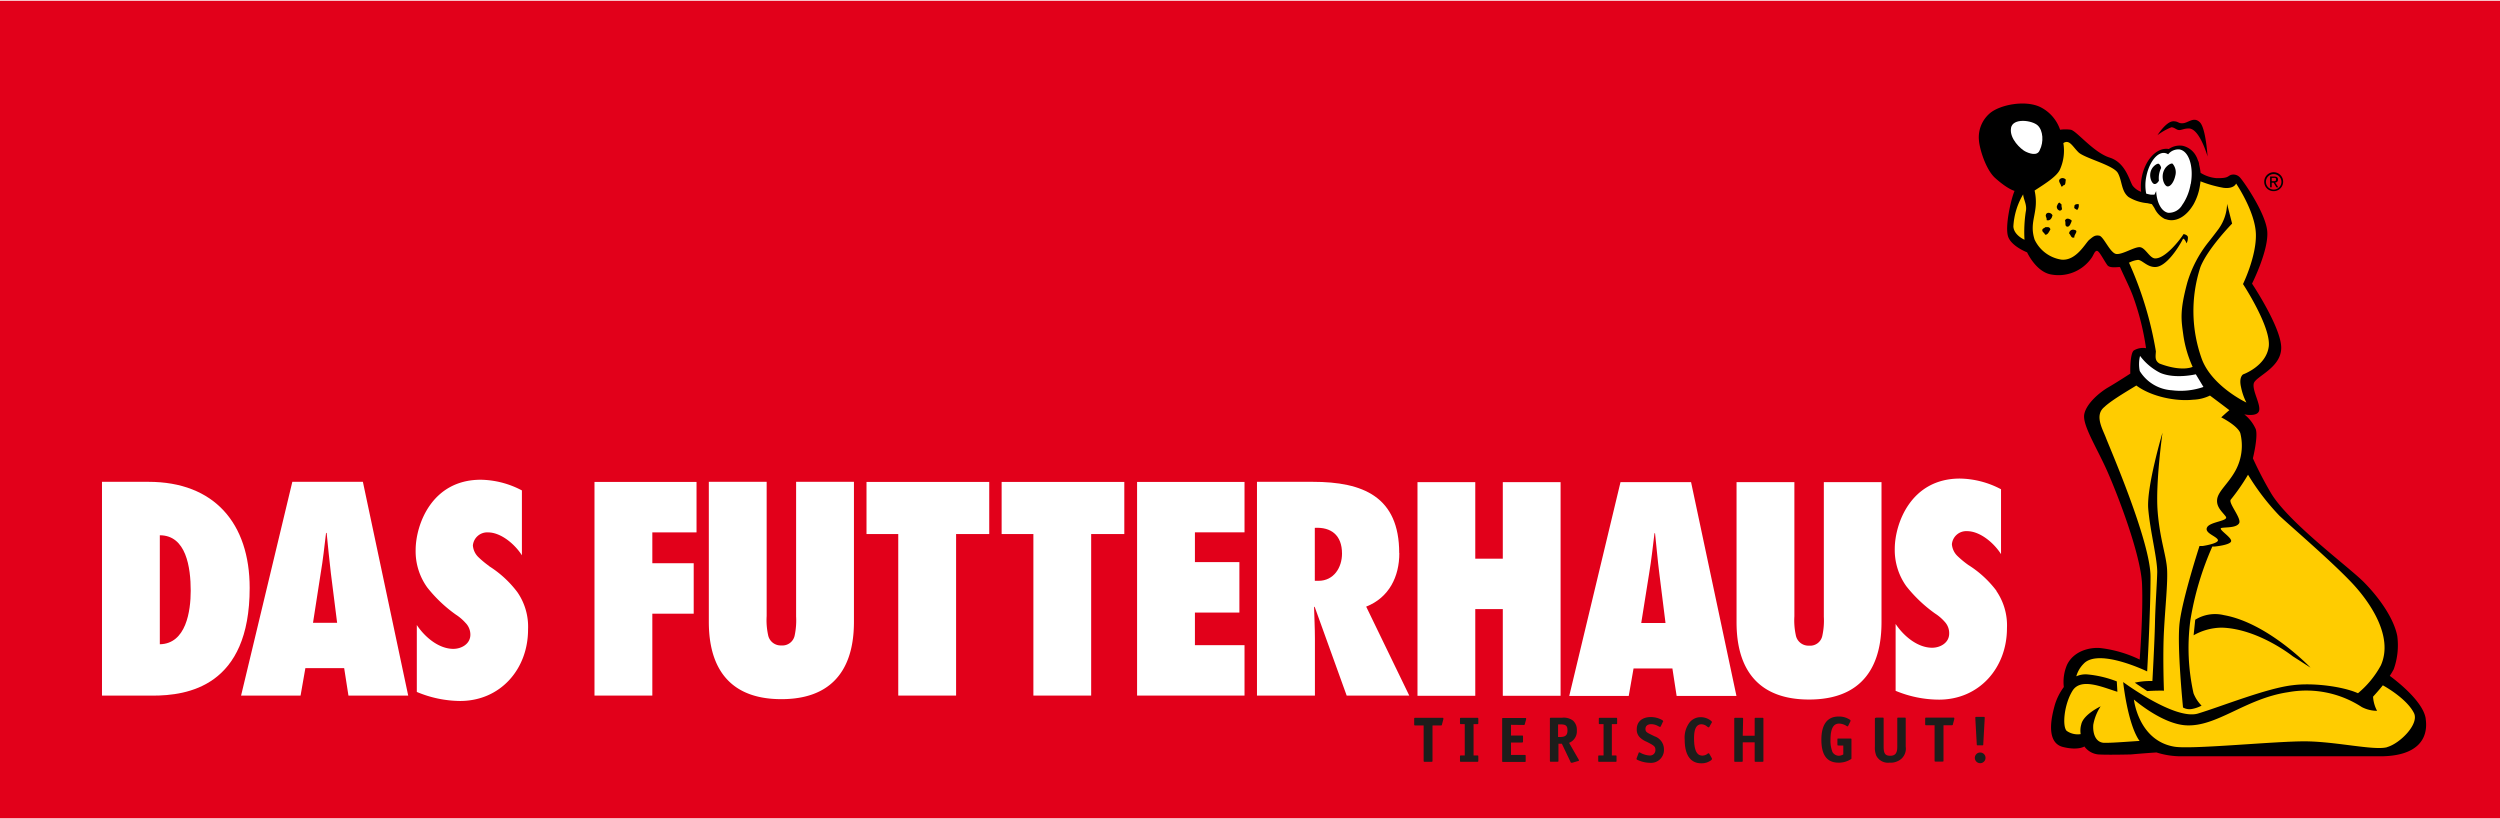 <svg xmlns="http://www.w3.org/2000/svg" viewBox="0 0 467.71 152.95" width="467" height="153"><defs><style>.cls-1{fill:#e2001a;}.cls-2{fill:#fff;}.cls-3{fill:#fc0;}.cls-4{fill:#1d1d1b;}</style></defs><g id="Layer_2" data-name="Layer 2"><g id="Ebene_2" data-name="Ebene 2"><rect class="cls-1" width="467.71" height="152.95"/><g id="Schriftzug"><path class="cls-2" d="M29.9,120.34V100c4.93,0,5.78,6,5.78,10.39,0,3.76-.85,9.91-5.78,10M27.78,90h-8.7v40h9.44c6.57,0,18.19-1.7,18.19-20.14C46.71,97.76,40.08,90,27.78,90"/><path class="cls-2" d="M58.56,116.37,60,107.09c.43-2.49.69-5,1-7.53h.11c.26,2.49.48,5,.79,7.53l1.17,9.28ZM54.69,90,45.1,130H56.23l.9-5.14h7.26l.8,5.14H76.37L67.89,90Z"/><path class="cls-2" d="M91.53,105.77a17.88,17.88,0,0,1-2-1.65,3.38,3.38,0,0,1-1.06-2.22,2.69,2.69,0,0,1,2.81-2.44c2.49,0,5.09,2.28,6.36,4.29V91.61a16.93,16.93,0,0,0-7.69-2c-9.22,0-12.19,8.48-12.19,13.15a11.59,11.59,0,0,0,2.17,7,25.92,25.92,0,0,0,5.36,5.09,8.83,8.83,0,0,1,1.8,1.54A3.12,3.12,0,0,1,88,118.6c0,1.75-1.7,2.65-3.18,2.65-2.76,0-5.36-2.23-6.84-4.46v12.52A21.28,21.28,0,0,0,86.07,131c7.53,0,12.72-5.94,12.72-13.36a11.36,11.36,0,0,0-2-7,19.88,19.88,0,0,0-5.3-4.87"/><polygon class="cls-2" points="111.22 129.99 122.04 129.99 122.04 114.67 129.78 114.67 129.78 105.23 122.04 105.23 122.04 99.46 130.31 99.46 130.31 90.02 111.22 90.02 111.22 129.99"/><path class="cls-2" d="M148.94,115.2a13.65,13.65,0,0,1-.26,3.5,2.34,2.34,0,0,1-2.5,1.91,2.4,2.4,0,0,1-2.49-2,12.93,12.93,0,0,1-.26-3.5V90H132.61v26.13c0,4.83,1.06,14.53,13.57,14.53s13.58-9.7,13.58-14.53V90H148.94Z"/><polygon class="cls-2" points="162.11 99.77 168.05 99.77 168.05 129.99 178.87 129.99 178.87 99.77 185.07 99.77 185.07 90.02 162.11 90.02 162.11 99.77"/><polygon class="cls-2" points="187.39 99.77 193.33 99.77 193.33 129.99 204.14 129.99 204.14 99.77 210.34 99.77 210.34 90.02 187.39 90.02 187.39 99.77"/><polygon class="cls-2" points="212.73 129.99 232.83 129.99 232.83 120.56 223.55 120.56 223.55 114.46 231.87 114.46 231.87 105.02 223.55 105.02 223.55 99.45 232.83 99.45 232.83 90.02 212.73 90.02 212.73 129.99"/><path class="cls-2" d="M246.67,108.52l-.69,0V98.61c3-.16,5.09,1.32,5.09,4.82,0,2.6-1.54,5.09-4.4,5.09m15.1-5.19C261.77,92.78,255,90,245.61,90H235.16v40H246V119.34c0-2-.11-3.93-.16-5.89l.1-.1,6,16.64h11.71l-8.06-16.64c4.3-1.7,6.2-5.62,6.2-10"/><polygon class="cls-2" points="281.15 104.38 276 104.38 276 90.06 265.19 90.06 265.19 130.03 276 130.03 276 113.81 281.15 113.81 281.15 130.03 291.96 130.03 291.96 90.06 281.15 90.06 281.15 104.38"/><path class="cls-2" d="M307.05,116.41l1.48-9.28c.42-2.49.69-5,1-7.52h.1c.27,2.49.48,5,.8,7.52l1.16,9.28Zm-3.88-26.35-9.59,40h11.13l.9-5.14h7.27l.79,5.14h11.19l-8.49-40Z"/><path class="cls-2" d="M341.21,115.25a13.2,13.2,0,0,1-.27,3.49,2.32,2.32,0,0,1-2.49,1.91,2.4,2.4,0,0,1-2.49-2,12.93,12.93,0,0,1-.26-3.5V90.06H324.88V116.2c0,4.82,1.06,14.53,13.57,14.53S352,121,352,116.2V90.06H341.21Z"/><path class="cls-2" d="M373.53,110.42a19.72,19.72,0,0,0-5.3-4.87,17.88,17.88,0,0,1-2-1.65,3.42,3.42,0,0,1-1.06-2.23A2.69,2.69,0,0,1,368,99.23c2.49,0,5.09,2.28,6.36,4.3V91.39a16.94,16.94,0,0,0-7.69-2c-9.22,0-12.19,8.49-12.19,13.15a11.62,11.62,0,0,0,2.17,7,26.19,26.19,0,0,0,5.36,5.09,8.53,8.53,0,0,1,1.8,1.54,3.11,3.11,0,0,1,.85,2.22c0,1.75-1.7,2.65-3.18,2.65-2.76,0-5.36-2.22-6.84-4.45v12.51a21.29,21.29,0,0,0,8.11,1.65c7.53,0,12.72-5.94,12.72-13.36a11.38,11.38,0,0,0-2-7"/></g><path class="cls-3" d="M451.9,132.25c-.86-1.71-3.3-3.31-4.35-4.1l-2.14-1.7s.7-1.71.73-1.77c2-4.58-2-12.54-5.6-16.3-2.78-2.92-6.93-6.62-10.26-9.59-1.32-1.18-2.46-2.2-3.28-3a43.76,43.76,0,0,1-5.76-7.52l-.19-.32c-.12-.24-.42-.88-.73-1.45a6.8,6.8,0,0,1-.43-1,9.62,9.62,0,0,0,0-5c-.43-1.15-1.93-2.2-3-2.82.25-.22.51-.44.69-.58l.75-.59,0,0,1.1-.92a5.86,5.86,0,0,0,.54.27s1,.32,1.27,0-.28-1-.28-1a11.56,11.56,0,0,1-.92-2.68c-.23-1,0-1.43.05-1.55.82-.32,4.61-2,5.14-5.7.51-3.49-3.57-10.16-4.69-11.93.59-1.31,2.38-5.63,2.28-9.32-.12-4.36-3.67-9.64-3.82-9.86l-.6-.45-.75.6c-.05.08-.3.36-1.08.36l-.46,0a20.06,20.06,0,0,1-4.13-1.12L411,32.8l-.07,1c0,.33-.07.66-.13,1a9.45,9.45,0,0,1-.92,2.76,4.28,4.28,0,0,1-.32.54,6.47,6.47,0,0,1-1.8,1.87,2.86,2.86,0,0,1-2.11.38,1.81,1.81,0,0,1-.28-.12,3.42,3.42,0,0,1-1.66-1.73l-.25-.49h-.07l-.38-.57-1.14-.25h-.06a7.09,7.09,0,0,1-3.15-1,3.89,3.89,0,0,1-1.09-2.24,8.63,8.63,0,0,0-.71-2c-.56-1-2.21-1.72-4.65-2.7a12.89,12.89,0,0,1-2.86-1.35,10.33,10.33,0,0,1-.71-.79c-.57-.67-1.15-1.36-2-1.36a1.84,1.84,0,0,0-1,.34l-.46.3.14.53a7.8,7.8,0,0,1-.58,4.39c-.41,1-2.42,2.31-3.89,3.27l-.59.38-.44.29-.88.28-.73-.08-.54.8c-1,1.19-1.59,4.59-1.53,6.28a3.79,3.79,0,0,0,2.14,2.91l.07,0,.58.25v-.06a2,2,0,0,0,.53.08,5.89,5.89,0,0,0,.71-.13,7.17,7.17,0,0,0,5.45,3.66l.44,0c2.36,0,3.91-2,4.85-3.27a6,6,0,0,1,.51-.63l.13-.11c.61-.51.7-.56,1.06-.51a7.36,7.36,0,0,1,.87,1.16c.73,1.08,1.48,2.2,2.48,2.28h.19a3.7,3.7,0,0,0,.84-.12l.34.69h0l.33.65c2.77,5.44,5,15.2,5,16.13l0,.36a2.4,2.4,0,0,0,1.1,2.63l.11.06a13,13,0,0,0,4.6,1,5,5,0,0,0,2.21-.4l.86-.08a13.93,13.93,0,0,0,2.5,3.3,4.32,4.32,0,0,1-.81.78,7.68,7.68,0,0,1-2.86.67c-.39,0-.79,0-1.22,0a15.76,15.76,0,0,1-8.85-2.57l-.46-.34-.45.35c-.17.12-.68.44-1.26.8a35.54,35.54,0,0,0-4.73,3.28c-2,1.66-1,4.14-.29,5.78.13.31.25.61.35.88s.34.85.7,1.73c1.88,4.57,7.58,18.46,7.58,24,0,5.29-.4,13.57-.56,16.54-1.72-.74-5.24-2.09-8.1-2.09a4.76,4.76,0,0,0-3.65,1.3,6.24,6.24,0,0,0-1.55,2.69l-.12.48a6,6,0,0,0-.3,1.31,2.9,2.9,0,0,0,0,.38,3.15,3.15,0,0,0-.22.29c-1.68,2.65-2.22,7.23-1,8.46a3.68,3.68,0,0,0,2.58.86,4.39,4.39,0,0,0,.69,0l.79-.11v0a2.49,2.49,0,0,0,.49-.14l.34-.12a3.38,3.38,0,0,0,.66,1.23,2.61,2.61,0,0,0,1.84.88H394c1.19,0,3.4-.15,5.74-.32,1.44-.1,2.13-.13,3.33-.2l2,.9s6.1.43,6.31.42,15.34-.25,16.49-.28c2,0,16,.39,17.16.39a5.47,5.47,0,0,0,1.64-.22,9.85,9.85,0,0,0,5.65-4.47,3.76,3.76,0,0,0-.34-3.6"/><path d="M385.49,33.28c-.61.38.05.94.11,1.38.22.33.33-.22.61-.17.28-.27.17-.66.28-1a.78.78,0,0,0-1-.22"/><path d="M384.82,38.38a.72.72,0,0,0,.56.89c.72-.17.16-.67.33-1.11l-.39-.39c-.27,0-.38.39-.5.61"/><path d="M388.09,38.49c-.16.44.28.44.5.66a1.15,1.15,0,0,0,.28-1.11c-.28,0-.83,0-.78.45"/><path d="M382.72,40.15c0,.33.27.56.16.89.67.22,1-.39,1.11-.89-.16-.5-1.16-.77-1.27,0"/><path d="M386.32,41.15c.22.33-.11,1,.39,1.11s.72-.67.89-1.11c-.28-.33-1.06-.67-1.28,0"/><path d="M382.11,42.76c-.17.5.33.55.49,1,.5.11.78-.62,1-1-.16-.56-.61-.39-1-.39-.05.17-.38.17-.49.39"/><path d="M387.1,43.54c.33.27.38,1,1,.72-.17-.45.88-1.22,0-1.39a.74.74,0,0,0-1,.67"/><path d="M425.32,33.76c.26,0,.49,0,.49-.33s-.23-.3-.44-.3H425v.63ZM425,34.89h-.3v-2h.77c.47,0,.71.17.71.57a.53.53,0,0,1-.53.55l.58.89h-.35l-.52-.87H425Zm.37.44a1.45,1.45,0,0,0,0-2.9,1.45,1.45,0,0,0,0,2.9m-1.77-1.45a1.77,1.77,0,1,1,1.77,1.74,1.74,1.74,0,0,1-1.77-1.74"/><path d="M410.69,115.8a7.05,7.05,0,0,1,5.37-.86c8.26,1.47,16.21,9.83,16.21,9.83l-3.34-2.14s-6.47-5.16-13.29-5.35a10.87,10.87,0,0,0-5.25,1.43Z"/><path d="M446.58,139.65c-2.44.67-9.69-1.1-15.48-1.1s-21.19,1.55-24.32,1c-6.73-1.14-7.56-8.82-7.56-8.82s5.18,4.53,9.67,4.82c5.8.38,11.16-5,19.17-6.19a19,19,0,0,1,13.8,2.78,6.19,6.19,0,0,0,2.85.7,6.46,6.46,0,0,1-.75-2.64c.47-.53,1.13-1.25,1.83-2.13,1.42.78,4.67,2.87,5.83,5.2,1,2.06-2.62,5.67-5,6.35m-53-.79c-1.63-.09-2.12-1.84-2-3.39A9.17,9.17,0,0,1,393,132s-3.25,1.53-3.63,3.39a4.21,4.21,0,0,0-.11,1.81,3.59,3.59,0,0,1-2.62-.61c-.86-.87-.47-5,1.1-7.51s5.67-.63,8.39.2l-.11-1.94a20.22,20.22,0,0,0-5.52-1.31,4.24,4.24,0,0,0-2.06.36,5.41,5.41,0,0,1,1.37-2.35c2.79-3,11.89,1.43,11.89,1.43s.63-11.09.63-17.7S394.65,83.52,394,81.8s-2.22-4.27-.28-5.82c1.39-1.34,5.28-3.55,5.95-4,2.82,2.1,7.42,3,10.59,2.66a7.81,7.81,0,0,0,3.19-.78s3,2.24,3.63,2.74c-.5.39-1.52,1.34-1.52,1.34s3,1.5,3.56,2.93a9.73,9.73,0,0,1-.88,7c-1.32,2.43-3.22,3.85-3.44,5.36s1,2.42,1.61,3.27-2.91.94-3.49,2,1.66,1.63,2,2.33-2.85,1.18-2.85,1.18h.15l-.73,0s-3.27,10.07-3.74,14.55.66,15.66.66,15.66a2.43,2.43,0,0,0,1.65.28,6.2,6.2,0,0,0,1.82-.63,6.7,6.7,0,0,1-1.51-2.32,39.06,39.06,0,0,1-.59-13.62,56,56,0,0,1,4.11-13.82l.42,0s2.95-.27,3.1-1-2.66-2.34-1.77-2.49,2.78,0,3.27-.89-2.1-3.81-1.56-4.41a37.91,37.91,0,0,0,3.22-4.65,43.93,43.93,0,0,0,5.89,7.69c2.86,2.64,9.63,8.42,13.51,12.51,3.3,3.49,7.9,10,5.45,15.47a17.69,17.69,0,0,1-4.28,5.21c-2.79-1.25-8.32-2-12.21-1.5-4.82.54-13.41,4-17.72,5.3s-14-5.89-14-5.89.76,7.27,2.81,10.63a3.28,3.28,0,0,0,.27.38c-2.8.19-5.69.41-6.73.35m4.71-89.79a4.66,4.66,0,0,1,1.71-.55c.77,0,1.74,1.37,3.23,1.33,2,0,4.31-3.53,5.21-5.3a.35.35,0,0,1,.14.06c.26.15.51.81.51.81a2.27,2.27,0,0,0,.25-1.19c-.13-.44-.81-.54-.81-.54-.71,1.15-3.51,4.68-5.37,4.55-1-.07-1.8-2.05-2.83-2.1s-3.18,1.38-4.35,1.28-2.39-3.28-3.22-3.43-1.17.2-1.87.77-2.43,4-5.23,3.71a6.65,6.65,0,0,1-5-3.75c-1.13-3.5.91-5.07,0-9.17,1.77-1.17,4.2-2.62,4.77-4a8.61,8.61,0,0,0,.61-4.88c1.14-.75,1.7.62,2.83,1.72s6.55,2.4,7.37,3.88.61,3.39,2,4.49a8.05,8.05,0,0,0,3.52,1.15l.84.18.47.71h0a4.28,4.28,0,0,0,2,2.09h0l.1,0a3.41,3.41,0,0,0,.57.16c1.64.29,3.32-.79,4.48-2.64a4.79,4.79,0,0,0,.34-.59,10.28,10.28,0,0,0,1-3c.06-.35.11-.7.14-1A22.26,22.26,0,0,0,416,35c2,.23,2.34-.81,2.34-.81s3.58,5.26,3.7,9.45S419.63,53,419.63,53s5.33,8.11,4.81,11.75-4.79,5.15-4.79,5.15-.83.47-.39,2.38a11.37,11.37,0,0,0,1,2.89s-6.38-3-8.32-8.1a26.49,26.49,0,0,1-.28-17.24c1.39-3.51,5.93-8.14,5.93-8.14L416.65,38a8.34,8.34,0,0,1-1.49,4.55l-.11.16s-1.05,1.41-1.84,2.39a22.26,22.26,0,0,0-4,7.62c-1.47,5.47-1.13,7-.72,10a21.79,21.79,0,0,0,1.72,5.77s-1.94,1-6.19-.61c-.94-.56-.74-1.31-.69-2.3a67,67,0,0,0-5-16.51M379,39.4a25.23,25.23,0,0,0-.25,5.31s-2-.85-2.08-2.49a13.11,13.11,0,0,1,1.83-6c.06,1,.76,1.91.5,3.2m74.81,94.88c-.49-3.27-5.55-7.13-6.72-8,.26-.39.51-.81.74-1.24a13.33,13.33,0,0,0,.66-6.22c-.63-3.21-3.23-7-6.18-10-2.76-2.84-14.39-11.35-17.56-16.93a69.3,69.3,0,0,1-3.27-6.31s1-4,.54-5.45a7.27,7.27,0,0,0-2.15-2.77s2.44.52,2.77-.67-1.3-3.77-1-5.1,5.14-2.89,5.14-6.69-5.46-12-5.46-12,3.19-6.33,2.84-9.86S419.44,33.35,419,33a1.63,1.63,0,0,0-1.71-.39c-.6.29-.52.6-2.6.58a6.62,6.62,0,0,1-3-1,5.83,5.83,0,0,0-.1-.73h0c-.05-.29-.11-.58-.18-.85,0-.05,0-.1,0-.15l-.06-.2c0-.1-.07-.21-.11-.31a.69.69,0,0,1-.05-.13l-.12-.27,0-.07-.18-.35,0,0a3.78,3.78,0,0,0-2.57-2,3.57,3.57,0,0,0-2.57.61h0c-2.21-.39-4.49,2-5.09,5.44a9,9,0,0,0-.09,2.57,3.59,3.59,0,0,1-1.57-1.13c-.63-.93-1.29-4.32-4.32-5.28s-6.18-5-7.27-5.21a7.37,7.37,0,0,0-2,0,7.37,7.37,0,0,0-3.64-4.21c-2.88-1.44-7.78-.44-9.59,1.21a5.91,5.91,0,0,0-1.95,5c.11,1.56,1.27,5.42,3,7,2.41,2.17,3.66,2.44,3.66,2.44-.72,1.72-1.8,6.65-1.22,8.5s3.57,3,3.57,3,1.58,3.48,4.3,4.1a7.52,7.52,0,0,0,7.71-3c.47-.63.56-1.27,1-1.38s1.21,1.55,2,2.67c.5.7,2.33.25,2.38.39.93,2.09,1.93,4,2.53,5.73A48.92,48.92,0,0,1,401.49,65a3.34,3.34,0,0,0-2.31.44c-.75.69-.63,4.31-.63,4.31s-2.5,1.63-4.12,2.57-4.07,3-4.49,5,2.31,6.23,4.26,10.61,6.3,15.64,6.54,21.19-.44,14.13-.44,14.13a23.13,23.13,0,0,0-7.34-2.15c-2-.18-5,.54-6.25,3.13a8.15,8.15,0,0,0-.6,4.16,10.75,10.75,0,0,0-1.71,3.44c-.33,1.27-2,6.9,1.56,7.78,2.83.7,4-.1,4-.1a3.63,3.63,0,0,0,2.58,1.49c1.69.12,6.17,0,6.17,0s1.85-.18,4.73-.37a15.17,15.17,0,0,0,4.72.72h37.1c7.1,0,9.1-3.35,8.54-7.05"/><path d="M404.84,129.09s-.25-6.42,0-11.13.72-8.86.59-11.51-1.35-5.63-1.77-10.92.91-14.73.91-14.73-3,10.11-2.67,14.22,1.75,9.53,1.68,12-.34,5.88-.42,9.5-.48,10.75-.48,10.75a13.48,13.48,0,0,0-3.3.31l2.33,1.57c1.69-.12,3.13-.08,3.13-.08"/><path class="cls-2" d="M409.86,34.26c.58-3.25-.36-6.13-2.09-6.44a2.46,2.46,0,0,0-2.15.91,1.41,1.41,0,0,0-.58-.24c-1.46-.26-3,1.75-3.52,4.49a8,8,0,0,0,0,3.1,7.19,7.19,0,0,0,.81.19,5.76,5.76,0,0,0,.74,0l.31-.66c.12,2.18,1,3.83,2.26,4.06a2.88,2.88,0,0,0,2.63-1.49h0s0,0,.06-.08a1.27,1.27,0,0,1,.13-.19,9.67,9.67,0,0,0,1.37-3.62"/><path d="M403.61,25.18s1.64-2.63,3-2.63c1,0,.86.45,1.83.36s2-1.28,3.12-.17,1.44,6.4,1.44,6.4-1.46-5.24-3.51-5.25c-.92,0-1.36.33-1.84.3s-.87-.52-1.42-.52a11,11,0,0,0-2.64,1.51"/><path d="M404.31,31.27a1.26,1.26,0,0,0-.41-.75c-.3-.15-.92.33-1.22.76-.87,1.28-.18,2.88.34,3,.31.06.63-.2.88-.61a4.23,4.23,0,0,1,.41-2.37"/><path d="M405.07,31.34c.34-.49,1.05-1,1.38-.86a2.44,2.44,0,0,1,.5,2.3c-.24,1.11-.9,2.06-1.49,1.95s-1.38-1.92-.39-3.39"/><path class="cls-2" d="M376.23,23.82c-.34,2,1.87,3.95,2.61,4.34s2.33,1,2.77-.23c.77-1.5.63-3.66-.39-4.61s-4.66-1.48-5,.5"/><path class="cls-2" d="M400.3,69.25a7.59,7.59,0,0,0,6,3.62,13,13,0,0,0,5.93-.62l-1.43-2.37s-3.81.93-6.62-.25a10.75,10.75,0,0,1-3.81-3.19,6.43,6.43,0,0,0-.06,2.81"/><path class="cls-4" d="M268,135.58v6.55c0,.22,0,.25-.24.25h-1.17c-.23,0-.25,0-.25-.25v-6.55h-1.51c-.22,0-.26,0-.26-.25v-.94c0-.21,0-.24.26-.24h4.95c.19,0,.25,0,.25.13a1.31,1.31,0,0,1,0,.15l-.26.95c0,.17-.07.2-.26.2Zm7.68-.25v5.86h.64c.22,0,.25,0,.25.25v.69c0,.22,0,.25-.25.25h-2.94c-.22,0-.24,0-.24-.25v-.69c0-.22,0-.25.24-.25h.65v-5.86h-.65c-.22,0-.24,0-.24-.25v-.69c0-.21,0-.24.24-.24h2.94c.22,0,.25,0,.25.24v.69c0,.23,0,.25-.25.25Zm7,.13v2h2c.21,0,.25,0,.25.25v.81c0,.21,0,.25-.25.25h-2v2.33h2.51c.22,0,.24,0,.24.24v.82c0,.22,0,.25-.24.25h-3.92c-.22,0-.24,0-.24-.25v-7.74c0-.21,0-.24.24-.24h4c.19,0,.24,0,.24.13a.33.33,0,0,1,0,.15l-.23.83c0,.16-.1.2-.26.2Zm10.86,3.35,1.79,3.12a.34.34,0,0,1,.06.17c0,.08,0,.12-.2.15l-1.06.31-.14,0c-.07,0-.11,0-.17-.16L292.2,139h-.64v3.12c0,.22,0,.25-.25.25H290.2c-.22,0-.24,0-.24-.29v-7.7c0-.21,0-.24.24-.24h2a2.85,2.85,0,0,1,2.08.53,2.27,2.27,0,0,1,.72,1.84A2.31,2.31,0,0,1,293.61,138.81Zm-2.05-1.07h.35c1,0,1.41-.32,1.41-1.22s-.32-1.14-1.29-1.14h-.47Zm10.06-2.41v5.86h.64c.22,0,.24,0,.24.25v.69c0,.22,0,.25-.24.25h-2.94c-.22,0-.25,0-.25-.25v-.69c0-.22,0-.25.25-.25H300v-5.86h-.64c-.22,0-.25,0-.25-.25v-.69c0-.21,0-.24.25-.24h2.94c.22,0,.24,0,.24.24v.69c0,.23,0,.25-.24.25Zm9.58-.49-.43.91a.14.14,0,0,1-.11.09s-.05,0-.09,0l-.38-.19a2.66,2.66,0,0,0-1.18-.31c-.7,0-1.1.33-1.1.87s.19.66,1.07,1.09l.66.32a2.57,2.57,0,0,1,1.73,2.45,2.42,2.42,0,0,1-2.64,2.5,5.76,5.76,0,0,1-2.34-.56c-.09,0-.14-.1-.14-.16a.54.54,0,0,1,0-.12l.38-1c0-.06.06-.1.11-.1a.21.21,0,0,1,.12,0,4,4,0,0,0,1.83.57,1,1,0,0,0,1.08-1c0-.67-.17-.83-1.62-1.56a4.11,4.11,0,0,1-1.32-.86,2,2,0,0,1-.55-1.47c0-1.42,1-2.3,2.62-2.3a4.28,4.28,0,0,1,2.17.58c.09.06.12.1.12.17S311.23,134.78,311.2,134.84Zm9.16.11-.5.89c-.05.07-.07.08-.12.08a.2.2,0,0,1-.11,0l-.25-.19a1.66,1.66,0,0,0-1-.37c-.93,0-1.38.85-1.38,2.58,0,2.24.49,3.28,1.55,3.28a1.56,1.56,0,0,0,1.07-.43l.11,0c.05,0,.09,0,.13.1l.48.84a.43.43,0,0,1,0,.12c0,.11-.08.22-.33.36a2.94,2.94,0,0,1-1.66.45c-2,0-3.1-1.54-3.1-4.41a4.69,4.69,0,0,1,.95-3.28,2.67,2.67,0,0,1,2.07-.94,3.14,3.14,0,0,1,1.91.68.37.37,0,0,1,.15.22A.58.58,0,0,1,320.36,135Zm5.75,2.55h2.23v-3.11c0-.21,0-.24.25-.24h1.14c.22,0,.25,0,.25.24v7.74c0,.22,0,.25-.25.25h-1.14c-.23,0-.25,0-.25-.25v-3.39h-2.23v3.39c0,.22,0,.25-.25.25H324.7c-.22,0-.25,0-.25-.25v-7.74c0-.21,0-.24.25-.24h1.16c.21,0,.25,0,.25.24ZM344.85,141v-1.67H344c-.23,0-.25,0-.25-.25v-.82c0-.22,0-.24.25-.24h2.13c.21,0,.25,0,.25.24v3.37c0,.19,0,.21-.26.35a4.11,4.11,0,0,1-2.16.56c-2.15,0-3.21-1.41-3.21-4.28s1.11-4.35,3.23-4.35a3.66,3.66,0,0,1,2.14.62c.06.05.08.08.08.14a.16.16,0,0,1,0,.1l-.44.9a.15.15,0,0,1-.1.07s-.06,0-.1,0a2.78,2.78,0,0,0-1.5-.51c-1.09,0-1.6,1-1.6,3a5.78,5.78,0,0,0,.37,2.34,1.44,1.44,0,0,0,1.26.68A1.84,1.84,0,0,0,344.85,141Zm6.15-6.89h1.15c.22,0,.25,0,.25.24v5.21c0,1.28.3,1.69,1.23,1.69s1.32-.48,1.32-1.67v-5.23c0-.21,0-.24.25-.24h1.08c.22,0,.25,0,.25.24v5.2a2.55,2.55,0,0,1-.89,2.33,3.07,3.07,0,0,1-2.13.66,2.47,2.47,0,0,1-2.48-1.29,3.92,3.92,0,0,1-.27-1.7v-5.2C350.76,134.18,350.78,134.15,351,134.15Zm12.6,1.43v6.55c0,.22,0,.25-.25.25h-1.17c-.22,0-.25,0-.25-.25v-6.55h-1.5c-.22,0-.26,0-.26-.25v-.94c0-.21,0-.24.26-.24h4.95c.18,0,.24,0,.24.13a1,1,0,0,1,0,.15l-.26.95c0,.17-.07.2-.26.2Zm7.86,6.1a1,1,0,1,1-1-1A1,1,0,0,1,371.46,141.68Zm-1.91-7.41v-.07c0-.15.05-.19.24-.19h1.27c.19,0,.25,0,.25.16v.1l-.27,4.84c0,.21,0,.23-.25.23h-.73c-.2,0-.23,0-.24-.23Z"/></g></g></svg>
